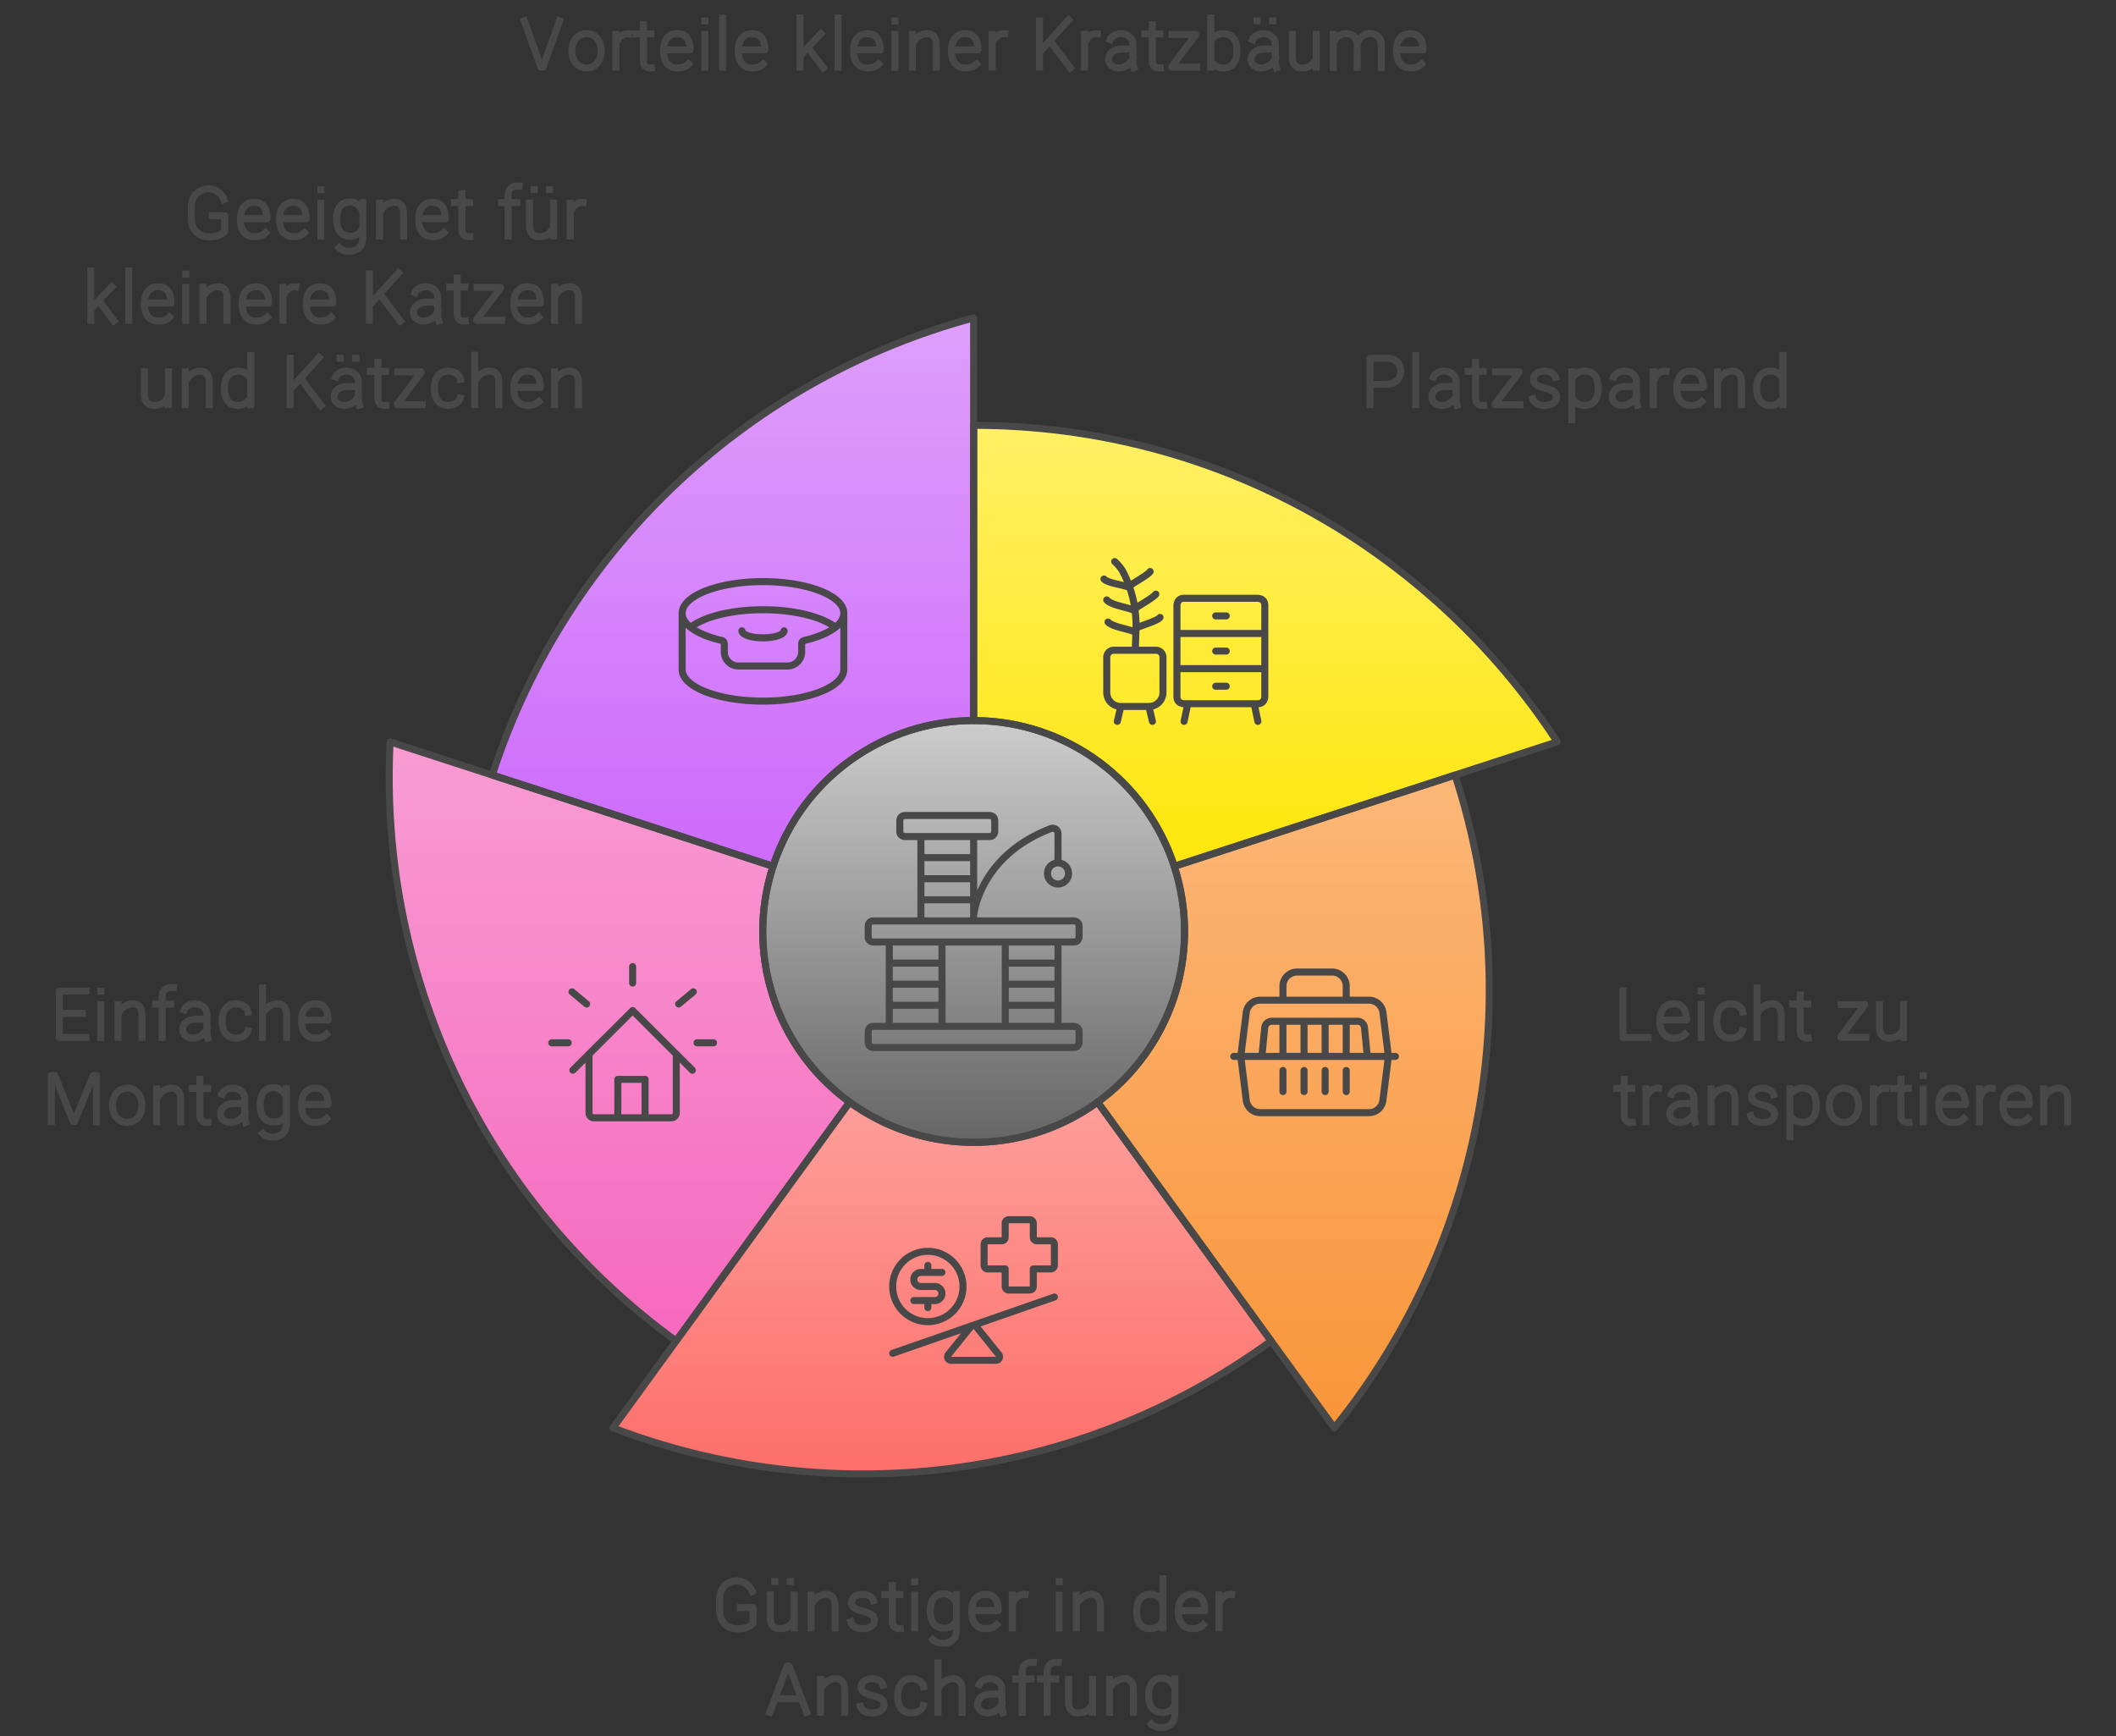 <svg xmlns:xlink="http://www.w3.org/1999/xlink" xmlns="http://www.w3.org/2000/svg" version="1.1" style="fill:none;stroke:none;fill-rule:evenodd;clip-rule:evenodd;stroke-linecap:round;stroke-linejoin:round;stroke-miterlimit:1.5;" viewBox="0 0 602 494" height="494" width="602"><rect x="0" y="0" width="602" height="494" fill="#333333" stroke="none"/><g style="mix-blend-mode:multiply" id="blend"><g transform="matrix(1, 0, 0, 1, 207, 195)" data-sanitized-data-renderer-id="0" data-renderer-id="0" data-sanitized-data-item-index="0" data-item-index="0" data-sanitized-data-item-class="Shape Stroke Fill ScenePart Indexed_0 ColorFillBlack ColorStrokeBlack" data-item-class="Shape Stroke Fill ScenePart Indexed_0 ColorFillBlack ColorStrokeBlack" data-sanitized-data-item-id="0.cr-big_cr_4pf7yb1vg1frd" data-item-id="0.cr-big_cr_4pf7yb1vg1frd" data-sanitized-data-item-order="-113629" data-item-order="-113629" id="g-root-0.cr-big_cr_4pf7yb1vg1frd-fill"><linearGradient y2="1" x2="0" id="0.cr-big_cr_4pf7yb1vg1frd-fill-gradient"><stop stop-color="#cccccc" offset="0"></stop><stop stop-color="#666666" offset="1"></stop></linearGradient><g transform="matrix(1, 0, 0, 1, -2, -2)" fill="url(#0.cr-big_cr_4pf7yb1vg1frd-fill-gradient)" stroke="none" id="0.cr-big_cr_4pf7yb1vg1frd-fill"><g transform="translate(12, 12)" xmlns="http://www.w3.org/2000/svg"><path d="M0 60a60 60 0 1 0 120 0a60 60 0 1 0 -120 0"></path></g></g></g><g transform="matrix(1, 0, 0, 1, 130.056, 80.44)" data-sanitized-data-renderer-id="0" data-renderer-id="0" data-sanitized-data-item-index="5" data-item-index="5" data-sanitized-data-item-class="ScenePart Indexed Fill Stroke ColorStrokeBlack" data-item-class="ScenePart Indexed Fill Stroke ColorStrokeBlack" data-sanitized-data-item-id="5.cu_sy_9lptv1vg1gjq" data-item-id="5.cu_sy_9lptv1vg1gjq" data-sanitized-data-item-order="-113627" data-item-order="-113627" id="g-root-5.cu_sy_9lptv1vg1gjq-fill"><linearGradient y2="1" x2="0" id="5.cu_sy_9lptv1vg1gjq-fill-gradient"><stop stop-color="#de9ffb" offset="0"></stop><stop stop-color="#CD6AFB" offset="1"></stop></linearGradient><g transform="matrix(1, 0, 0, 1, -2.056, -2.44)" fill="url(#5.cu_sy_9lptv1vg1gjq-fill-gradient)" stroke="none" id="5.cu_sy_9lptv1vg1gjq-fill"><g transform="translate(-223, -137)" xmlns="http://www.w3.org/2000/svg"><path d="M 314.944 305.434L 235.056 279.477C 256.547 213.362 309.528 166.279 371.997 149.44L 371.987 263.983C 346.703 263.984 323.19 280.093 314.944 305.434Z"></path></g></g></g><g transform="matrix(1, 0, 0, 1, 97.694, 201.061)" data-sanitized-data-renderer-id="0" data-renderer-id="0" data-sanitized-data-item-index="4" data-item-index="4" data-sanitized-data-item-class="ScenePart Indexed Fill Stroke ColorStrokeBlack" data-item-class="ScenePart Indexed Fill Stroke ColorStrokeBlack" data-sanitized-data-item-id="4.cu_sy_9lptv1vg1gjp" data-item-id="4.cu_sy_9lptv1vg1gjp" data-sanitized-data-item-order="-113625" data-item-order="-113625" id="g-root-4.cu_sy_9lptv1vg1gjp-fill"><linearGradient y2="1" x2="0" id="4.cu_sy_9lptv1vg1gjp-fill-gradient"><stop stop-color="#f89cd3" offset="0"></stop><stop stop-color="#F669BE" offset="1"></stop></linearGradient><g transform="matrix(1, 0, 0, 1, -2.694, -2.061)" fill="url(#4.cu_sy_9lptv1vg1gjp-fill-gradient)" stroke="none" id="4.cu_sy_9lptv1vg1gjp-fill"><g transform="translate(-190, -258)" xmlns="http://www.w3.org/2000/svg"><path d="M 336.712 372.526L 287.338 440.483C 231.1 399.613 202.694 334.676 205.983 270.061L 314.917 305.467C 307.104 329.513 315.159 356.853 336.712 372.526Z"></path></g></g></g><g transform="matrix(1, 0, 0, 1, 164.399, 303.556)" data-sanitized-data-renderer-id="0" data-renderer-id="0" data-sanitized-data-item-index="3" data-item-index="3" data-sanitized-data-item-class="ScenePart Indexed Fill Stroke ColorStrokeBlack" data-item-class="ScenePart Indexed Fill Stroke ColorStrokeBlack" data-sanitized-data-item-id="3.cu_sy_4pf7yb1vg1frg" data-item-id="3.cu_sy_4pf7yb1vg1frg" data-sanitized-data-item-order="-113623" data-item-order="-113623" id="g-root-3.cu_sy_4pf7yb1vg1frg-fill"><linearGradient y2="1" x2="0" id="3.cu_sy_4pf7yb1vg1frg-fill-gradient"><stop stop-color="#fd9e9a" offset="0"></stop><stop stop-color="#FD6A65" offset="1"></stop></linearGradient><g transform="matrix(1, 0, 0, 1, -2.399, -2.556)" fill="url(#3.cu_sy_4pf7yb1vg1frg-fill-gradient)" stroke="none" id="3.cu_sy_4pf7yb1vg1frg-fill"><g transform="translate(-257, -360)" xmlns="http://www.w3.org/2000/svg"><path d="M 407.246 372.556L 456.62 440.514C 400.371 481.37 329.835 488.319 269.399 465.224L 336.734 372.562C 357.189 387.423 385.68 388.211 407.246 372.556Z"></path></g></g></g><g transform="matrix(1, 0, 0, 1, 302.287, 210.526)" data-sanitized-data-renderer-id="0" data-renderer-id="0" data-sanitized-data-item-index="2" data-item-index="2" data-sanitized-data-item-class="ScenePart Indexed Fill Stroke ColorStrokeBlack" data-item-class="ScenePart Indexed Fill Stroke ColorStrokeBlack" data-sanitized-data-item-id="2.cu_sy_4pf7yb1vg1frf" data-item-id="2.cu_sy_4pf7yb1vg1frf" data-sanitized-data-item-order="-113621" data-item-order="-113621" id="g-root-2.cu_sy_4pf7yb1vg1frf-fill"><linearGradient y2="1" x2="0" id="2.cu_sy_4pf7yb1vg1frf-fill-gradient"><stop stop-color="#fcb778" offset="0"></stop><stop stop-color="#F99539" offset="1"></stop></linearGradient><g transform="matrix(1, 0, 0, 1, -2.287, -2.526)" fill="url(#2.cu_sy_4pf7yb1vg1frf-fill-gradient)" stroke="none" id="2.cu_sy_4pf7yb1vg1frf-fill"><g transform="translate(-395, -267)" xmlns="http://www.w3.org/2000/svg"><path d="M 429.071 305.483L 508.96 279.526C 530.434 345.647 515.247 414.878 474.606 465.22L 407.287 372.546C 427.742 357.685 437.296 330.831 429.071 305.483Z"></path></g></g></g><g transform="matrix(1, 0, 0, 1, 267.026, 111)" data-sanitized-data-renderer-id="0" data-renderer-id="0" data-sanitized-data-item-index="1" data-item-index="1" data-sanitized-data-item-class="ScenePart Indexed Indexed_1 Fill Stroke ColorStrokeBlack" data-item-class="ScenePart Indexed Indexed_1 Fill Stroke ColorStrokeBlack" data-sanitized-data-item-id="1.cu_sy_4pf7yb1vg1fre" data-item-id="1.cu_sy_4pf7yb1vg1fre" data-sanitized-data-item-order="-113619" data-item-order="-113619" id="g-root-1.cu_sy_4pf7yb1vg1fre-fill"><linearGradient y2="1" x2="0" id="1.cu_sy_4pf7yb1vg1fre-fill-gradient"><stop stop-color="#fff066" offset="0"></stop><stop stop-color="#FFE60A" offset="1"></stop></linearGradient><g transform="matrix(1, 0, 0, 1, -2.026, -2)" fill="url(#1.cu_sy_4pf7yb1vg1fre-fill-gradient)" stroke="none" id="1.cu_sy_4pf7yb1vg1fre-fill"><g transform="translate(-360, -168)" xmlns="http://www.w3.org/2000/svg"><path d="M 372.026 264L 372.026 180C 441.547 180.009 502.697 215.847 538.015 270.055L 429.075 305.441C 421.261 281.395 398.674 264.011 372.026 264Z"></path></g></g></g><g transform="matrix(1, 0, 0, 1, 135, -9)" data-sanitized-data-renderer-id="0" data-renderer-id="0" data-sanitized-data-item-index="none" data-item-index="none" data-sanitized-data-item-class="Label Stroke SceneTarget SceneTitle ColorStrokeBlack" data-item-class="Label Stroke SceneTarget SceneTitle ColorStrokeBlack" data-sanitized-data-item-id="tx_vorteile_9lptv1vg1gjr" data-item-id="tx_vorteile_9lptv1vg1gjr" data-sanitized-data-item-order="0" data-item-order="0" id="g-root-tx_vorteile_9lptv1vg1gjr-fill"></g><g transform="matrix(1, 0, 0, 1, 3, 39)" data-sanitized-data-renderer-id="0" data-renderer-id="0" data-sanitized-data-item-index="5" data-item-index="5" data-sanitized-data-item-class="Label Stroke SceneTarget Indexed ColorStrokeBlack" data-item-class="Label Stroke SceneTarget Indexed ColorStrokeBlack" data-sanitized-data-item-id="tx_geeignet_1uuw9oj1vg1h4w" data-item-id="tx_geeignet_1uuw9oj1vg1h4w" data-sanitized-data-item-order="0" data-item-order="0" id="g-root-tx_geeignet_1uuw9oj1vg1h4w-fill"></g><g transform="matrix(1, 0, 0, 1, 375, 87)" data-sanitized-data-renderer-id="0" data-renderer-id="0" data-sanitized-data-item-index="1" data-item-index="1" data-sanitized-data-item-class="Label Stroke SceneTarget Indexed Indexed_1 ColorStrokeBlack" data-item-class="Label Stroke SceneTarget Indexed Indexed_1 ColorStrokeBlack" data-sanitized-data-item-id="tx_platzspa_1ha2n0j1vg2u4k" data-item-id="tx_platzspa_1ha2n0j1vg2u4k" data-sanitized-data-item-order="0" data-item-order="0" id="g-root-tx_platzspa_1ha2n0j1vg2u4k-fill"></g><g transform="matrix(1, 0, 0, 1, 183.067, 148.465)" data-sanitized-data-renderer-id="0" data-renderer-id="0" data-sanitized-data-item-index="5" data-item-index="5" data-sanitized-data-item-class="Icon Stroke SceneTarget Indexed InsideFill InsideColorFill ColorStrokeBlack" data-item-class="Icon Stroke SceneTarget Indexed InsideFill InsideColorFill ColorStrokeBlack" data-sanitized-data-item-id="1_dcbkzn1vg4bgv" data-item-id="1_dcbkzn1vg4bgv" data-sanitized-data-item-order="0" data-item-order="0" id="g-root-1_dcbkzn1vg4bgv-fill"></g><g transform="matrix(1, 0, 0, 1, 302.975, 148.495)" data-sanitized-data-renderer-id="0" data-renderer-id="0" data-sanitized-data-item-index="1" data-item-index="1" data-sanitized-data-item-class="Icon Stroke SceneTarget Indexed Indexed_1 InsideFill InsideColorFill ColorStrokeBlack" data-item-class="Icon Stroke SceneTarget Indexed Indexed_1 InsideFill InsideColorFill ColorStrokeBlack" data-sanitized-data-item-id="15_1cxdibn1vg2ww0" data-item-id="15_1cxdibn1vg2ww0" data-sanitized-data-item-order="0" data-item-order="0" id="g-root-15_1cxdibn1vg2ww0-fill"></g><g transform="matrix(1, 0, 0, 1, 231, 218.996)" data-sanitized-data-renderer-id="0" data-renderer-id="0" data-sanitized-data-item-index="0" data-item-index="0" data-sanitized-data-item-class="Icon Stroke SceneTarget InsideFill InsideColorFill InsideBlackFill ColorStrokeBlack" data-item-class="Icon Stroke SceneTarget InsideFill InsideColorFill InsideBlackFill ColorStrokeBlack" data-sanitized-data-item-id="scra_1lt0ikj1vg2vbh" data-item-id="scra_1lt0ikj1vg2vbh" data-sanitized-data-item-order="0" data-item-order="0" id="g-root-scra_1lt0ikj1vg2vbh-fill"></g><g transform="matrix(1, 0, 0, 1, -9, 267)" data-sanitized-data-renderer-id="0" data-renderer-id="0" data-sanitized-data-item-index="4" data-item-index="4" data-sanitized-data-item-class="Label Stroke SceneTarget Indexed ColorStrokeBlack" data-item-class="Label Stroke SceneTarget Indexed ColorStrokeBlack" data-sanitized-data-item-id="tx_einfache_1lz99fn1vg1hxl" data-item-id="tx_einfache_1lz99fn1vg1hxl" data-sanitized-data-item-order="0" data-item-order="0" id="g-root-tx_einfache_1lz99fn1vg1hxl-fill"></g><g transform="matrix(1, 0, 0, 1, 145.984, 262.495)" data-sanitized-data-renderer-id="0" data-renderer-id="0" data-sanitized-data-item-index="4" data-item-index="4" data-sanitized-data-item-class="Icon Stroke SceneTarget Indexed InsideFill InsideColorFill ColorStrokeBlack" data-item-class="Icon Stroke SceneTarget Indexed InsideFill InsideColorFill ColorStrokeBlack" data-sanitized-data-item-id="4_1hd70g31vg2w3q" data-item-id="4_1hd70g31vg2w3q" data-sanitized-data-item-order="0" data-item-order="0" id="g-root-4_1hd70g31vg2w3q-fill"></g><g transform="matrix(1, 0, 0, 1, 340, 262.544)" data-sanitized-data-renderer-id="0" data-renderer-id="0" data-sanitized-data-item-index="2" data-item-index="2" data-sanitized-data-item-class="Icon Stroke SceneTarget Indexed InsideFill InsideColorFill ColorStrokeBlack" data-item-class="Icon Stroke SceneTarget Indexed InsideFill InsideColorFill ColorStrokeBlack" data-sanitized-data-item-id="carr_18hk0771vg2wwf" data-item-id="carr_18hk0771vg2wwf" data-sanitized-data-item-order="0" data-item-order="0" id="g-root-carr_18hk0771vg2wwf-fill"></g><g transform="matrix(1, 0, 0, 1, 447, 267)" data-sanitized-data-renderer-id="0" data-renderer-id="0" data-sanitized-data-item-index="2" data-item-index="2" data-sanitized-data-item-class="Label Stroke SceneTarget Indexed ColorStrokeBlack" data-item-class="Label Stroke SceneTarget Indexed ColorStrokeBlack" data-sanitized-data-item-id="tx_leichtzu_1ha2n0j1vg2u4j" data-item-id="tx_leichtzu_1ha2n0j1vg2u4j" data-sanitized-data-item-order="0" data-item-order="0" id="g-root-tx_leichtzu_1ha2n0j1vg2u4j-fill"></g><g transform="matrix(1, 0, 0, 1, 242.974, 333)" data-sanitized-data-renderer-id="0" data-renderer-id="0" data-sanitized-data-item-index="3" data-item-index="3" data-sanitized-data-item-class="Icon Stroke SceneTarget Indexed InsideFill InsideColorFill ColorStrokeBlack" data-item-class="Icon Stroke SceneTarget Indexed InsideFill InsideColorFill ColorStrokeBlack" data-sanitized-data-item-id="chea_142cz5v1vg2uix" data-item-id="chea_142cz5v1vg2uix" data-sanitized-data-item-order="0" data-item-order="0" id="g-root-chea_142cz5v1vg2uix-fill"></g><g transform="matrix(1, 0, 0, 1, 189, 435)" data-sanitized-data-renderer-id="0" data-renderer-id="0" data-sanitized-data-item-index="3" data-item-index="3" data-sanitized-data-item-class="Label Stroke SceneTarget Indexed ColorStrokeBlack" data-item-class="Label Stroke SceneTarget Indexed ColorStrokeBlack" data-sanitized-data-item-id="tx_gnstiger_1lz99fn1vg1hxm" data-item-id="tx_gnstiger_1lz99fn1vg1hxm" data-sanitized-data-item-order="0" data-item-order="0" id="g-root-tx_gnstiger_1lz99fn1vg1hxm-fill"></g><g transform="matrix(1, 0, 0, 1, 207, 195)" data-sanitized-data-renderer-id="0" data-renderer-id="0" data-sanitized-data-item-index="0" data-item-index="0" data-sanitized-data-item-class="Shape Stroke Fill ScenePart Indexed_0 ColorFillBlack ColorStrokeBlack" data-item-class="Shape Stroke Fill ScenePart Indexed_0 ColorFillBlack ColorStrokeBlack" data-sanitized-data-item-id="0.cr-big_cr_4pf7yb1vg1frd" data-item-id="0.cr-big_cr_4pf7yb1vg1frd" data-sanitized-data-item-order="-113629" data-item-order="-113629" id="g-root-0.cr-big_cr_4pf7yb1vg1frd-stroke"><g transform="matrix(1, 0, 0, 1, -2, -2)" stroke-width="2" stroke="#484848" stroke-miterlimit="1.5" stroke-linejoin="round" stroke-linecap="round" fill="none" id="0.cr-big_cr_4pf7yb1vg1frd-stroke"><g transform="translate(12, 12)" xmlns="http://www.w3.org/2000/svg"><path d="M0 60a60 60 0 1 0 120 0a60 60 0 1 0 -120 0"></path></g></g></g><g transform="matrix(1, 0, 0, 1, 130.056, 80.44)" data-sanitized-data-renderer-id="0" data-renderer-id="0" data-sanitized-data-item-index="5" data-item-index="5" data-sanitized-data-item-class="ScenePart Indexed Fill Stroke ColorStrokeBlack" data-item-class="ScenePart Indexed Fill Stroke ColorStrokeBlack" data-sanitized-data-item-id="5.cu_sy_9lptv1vg1gjq" data-item-id="5.cu_sy_9lptv1vg1gjq" data-sanitized-data-item-order="-113627" data-item-order="-113627" id="g-root-5.cu_sy_9lptv1vg1gjq-stroke"><g transform="matrix(1, 0, 0, 1, -2.056, -2.44)" stroke-width="2" stroke="#484848" stroke-miterlimit="1.5" stroke-linejoin="round" stroke-linecap="round" fill="none" id="5.cu_sy_9lptv1vg1gjq-stroke"><g transform="translate(-223, -137)" xmlns="http://www.w3.org/2000/svg"><path d="M 314.944 305.435L 235.056 279.477C 256.547 213.362 309.528 166.279 371.997 149.44L 371.987 263.984C 346.703 263.984 323.19 280.094 314.944 305.435Z"></path></g></g></g><g transform="matrix(1, 0, 0, 1, 97.694, 201.061)" data-sanitized-data-renderer-id="0" data-renderer-id="0" data-sanitized-data-item-index="4" data-item-index="4" data-sanitized-data-item-class="ScenePart Indexed Fill Stroke ColorStrokeBlack" data-item-class="ScenePart Indexed Fill Stroke ColorStrokeBlack" data-sanitized-data-item-id="4.cu_sy_9lptv1vg1gjp" data-item-id="4.cu_sy_9lptv1vg1gjp" data-sanitized-data-item-order="-113625" data-item-order="-113625" id="g-root-4.cu_sy_9lptv1vg1gjp-stroke"><g transform="matrix(1, 0, 0, 1, -2.694, -2.061)" stroke-width="2" stroke="#484848" stroke-miterlimit="1.5" stroke-linejoin="round" stroke-linecap="round" fill="none" id="4.cu_sy_9lptv1vg1gjp-stroke"><g transform="translate(-190, -258)" xmlns="http://www.w3.org/2000/svg"><path d="M 336.712 372.526L 287.338 440.483C 231.1 399.613 202.694 334.676 205.983 270.061L 314.917 305.467C 307.104 329.513 315.159 356.853 336.712 372.526Z"></path></g></g></g><g transform="matrix(1, 0, 0, 1, 164.399, 303.556)" data-sanitized-data-renderer-id="0" data-renderer-id="0" data-sanitized-data-item-index="3" data-item-index="3" data-sanitized-data-item-class="ScenePart Indexed Fill Stroke ColorStrokeBlack" data-item-class="ScenePart Indexed Fill Stroke ColorStrokeBlack" data-sanitized-data-item-id="3.cu_sy_4pf7yb1vg1frg" data-item-id="3.cu_sy_4pf7yb1vg1frg" data-sanitized-data-item-order="-113623" data-item-order="-113623" id="g-root-3.cu_sy_4pf7yb1vg1frg-stroke"><g transform="matrix(1, 0, 0, 1, -2.399, -2.556)" stroke-width="2" stroke="#484848" stroke-miterlimit="1.5" stroke-linejoin="round" stroke-linecap="round" fill="none" id="3.cu_sy_4pf7yb1vg1frg-stroke"><g transform="translate(-257, -360)" xmlns="http://www.w3.org/2000/svg"><path d="M 407.246 372.556L 456.62 440.514C 400.371 481.37 329.835 488.319 269.399 465.224L 336.734 372.562C 357.189 387.423 385.68 388.211 407.246 372.556Z"></path></g></g></g><g transform="matrix(1, 0, 0, 1, 302.287, 210.526)" data-sanitized-data-renderer-id="0" data-renderer-id="0" data-sanitized-data-item-index="2" data-item-index="2" data-sanitized-data-item-class="ScenePart Indexed Fill Stroke ColorStrokeBlack" data-item-class="ScenePart Indexed Fill Stroke ColorStrokeBlack" data-sanitized-data-item-id="2.cu_sy_4pf7yb1vg1frf" data-item-id="2.cu_sy_4pf7yb1vg1frf" data-sanitized-data-item-order="-113621" data-item-order="-113621" id="g-root-2.cu_sy_4pf7yb1vg1frf-stroke"><g transform="matrix(1, 0, 0, 1, -2.287, -2.526)" stroke-width="2" stroke="#484848" stroke-miterlimit="1.5" stroke-linejoin="round" stroke-linecap="round" fill="none" id="2.cu_sy_4pf7yb1vg1frf-stroke"><g transform="translate(-395, -267)" xmlns="http://www.w3.org/2000/svg"><path d="M 429.071 305.483L 508.96 279.526C 530.435 345.647 515.247 414.878 474.606 465.22L 407.287 372.546C 427.742 357.685 437.296 330.831 429.071 305.483Z"></path></g></g></g><g transform="matrix(1, 0, 0, 1, 267.026, 111)" data-sanitized-data-renderer-id="0" data-renderer-id="0" data-sanitized-data-item-index="1" data-item-index="1" data-sanitized-data-item-class="ScenePart Indexed Indexed_1 Fill Stroke ColorStrokeBlack" data-item-class="ScenePart Indexed Indexed_1 Fill Stroke ColorStrokeBlack" data-sanitized-data-item-id="1.cu_sy_4pf7yb1vg1fre" data-item-id="1.cu_sy_4pf7yb1vg1fre" data-sanitized-data-item-order="-113619" data-item-order="-113619" id="g-root-1.cu_sy_4pf7yb1vg1fre-stroke"><g transform="matrix(1, 0, 0, 1, -2.026, -2)" stroke-width="2" stroke="#484848" stroke-miterlimit="1.5" stroke-linejoin="round" stroke-linecap="round" fill="none" id="1.cu_sy_4pf7yb1vg1fre-stroke"><g transform="translate(-360, -168)" xmlns="http://www.w3.org/2000/svg"><path d="M 372.026 264L 372.026 180C 441.547 180.009 502.696 215.847 538.015 270.055L 429.075 305.441C 421.261 281.395 398.674 264.011 372.026 264Z"></path></g></g></g><g transform="matrix(1, 0, 0, 1, 135, -9)" data-sanitized-data-renderer-id="0" data-renderer-id="0" data-sanitized-data-item-index="none" data-item-index="none" data-sanitized-data-item-class="Label Stroke SceneTarget SceneTitle ColorStrokeBlack" data-item-class="Label Stroke SceneTarget SceneTitle ColorStrokeBlack" data-sanitized-data-item-id="tx_vorteile_9lptv1vg1gjr" data-item-id="tx_vorteile_9lptv1vg1gjr" data-sanitized-data-item-order="0" data-item-order="0" id="g-root-tx_vorteile_9lptv1vg1gjr-stroke"><g transform="matrix(1, 0, 0, 1, 2, 2)" stroke-width="2" stroke="#484848" stroke-miterlimit="4" stroke-linejoin="miter" stroke-linecap="square" fill="none" id="tx_vorteile_9lptv1vg1gjr-stroke"><g transform="translate(138, 8)" xmlns="http://www.w3.org/2000/svg"><path d="M-115.803 4.93L-120.541 18.102L-121.102 18.102L-125.825 4.93 M-103.958 13.457C-103.958 16.522 -105.829 18.34 -108.137 18.34C-110.445 18.34 -112.316 16.522 -112.316 13.457C-112.316 10.392 -110.445 8.573 -108.137 8.573C-105.829 8.573 -103.958 10.392 -103.958 13.457Z M-96.16 8.609C-97.541 8.419 -98.789 9.319 -99.431 10.619M-99.786 8.773V18.123 M-89.686 18.326C-91.095 18.465 -91.953 17.732 -91.953 16.387V6.081M-89.803 8.642H-91.567M-94.063 8.642H-92.33 M-79.128 17.218C-80.101 18.155 -81.126 18.339 -82.311 18.339C-84.38 18.339 -86.243 17.028 -86.243 13.456C-86.243 9.884 -84.434 8.573 -82.365 8.573C-80.297 8.573 -78.693 9.63 -78.693 13.201H-85.913 M-74.467 4.971H-74.443M-74.483 8.804V18.145 M-69.419 4.125V18.126 M-57.858 17.218C-58.831 18.155 -59.856 18.339 -61.041 18.339C-63.11 18.339 -64.974 17.028 -64.974 13.456C-64.974 9.884 -63.164 8.573 -61.095 8.573C-59.027 8.573 -57.423 9.63 -57.423 13.201H-64.643 M-47.38 4.125V18.126M-41.457 8.61L-46.993 14.462M-40.796 18.284L-44.913 12.785 M-36.579 4.125V18.126 M-25.018 17.218C-25.991 18.155 -27.016 18.339 -28.201 18.339C-30.27 18.339 -32.133 17.028 -32.133 13.456C-32.133 9.884 -30.324 8.573 -28.255 8.573C-26.187 8.573 -24.583 9.63 -24.583 13.201H-31.803 M-20.357 4.971H-20.333M-20.373 8.804V18.145 M-15.446 8.78L-15.446 18.128M-8.612 18.128V12.074C-8.612 11.362 -8.516 8.79 -10.899 8.587C-12.657 8.437 -14.346 9.562 -15.122 10.956 M2.812 17.218C1.839 18.155 0.814 18.339 -0.371 18.339C-2.44 18.339 -4.303 17.028 -4.303 13.456C-4.303 9.884 -2.494 8.573 -0.425 8.573C1.643 8.573 3.247 9.63 3.247 13.201H-3.973 M10.9 8.609C9.519 8.419 8.271 9.319 7.629 10.619M7.274 8.773V18.123 M20.74 4.945V18.122M29.014 4.675L21.094 13.44M29.513 18.331L23.92 10.92 M37.2 8.609C35.819 8.419 34.571 9.319 33.929 10.619M33.574 8.773V18.123 M40.823 10.246C41.187 9.28 42.603 8.567 43.943 8.567C45.797 8.567 47.299 9.88 47.299 11.499L47.305 12.957V15.571C47.305 16.614 47.28 17.353 47.582 18.278M46.925 12.957H44.197C41.694 12.957 40.394 14.343 40.394 15.837C40.394 17.331 41.632 18.341 43.248 18.341C45.23 18.341 46.856 16.888 47.256 15.732 M55.104 18.326C53.695 18.465 52.837 17.732 52.837 16.387V6.081M54.987 8.642H53.223M50.727 8.642H52.46 M58.494 8.78H65.171V8.936L58.409 17.904V18.128L65.464 18.128 M69.44 18.124V4.123M69.823 10.138C70.513 9.102 71.709 8.575 72.964 8.575C75.145 8.575 76.902 9.886 76.902 13.458C76.902 17.029 75.25 18.34 73.069 18.34C71.772 18.34 70.682 17.88 69.823 16.803 M82.637 4.932H82.661M87.069 4.932H87.093M81.353 10.246C81.717 9.28 83.133 8.567 84.473 8.567C86.327 8.567 87.829 9.88 87.829 11.499L87.835 12.957V15.571C87.835 16.614 87.81 17.353 88.112 18.278M87.455 12.957H84.727C82.224 12.957 80.924 14.343 80.924 15.837C80.924 17.331 82.162 18.341 83.778 18.341C85.76 18.341 87.386 16.888 87.786 15.732 M99.482 18.115L99.481 8.767M92.647 8.767L92.647 14.821C92.647 15.533 92.552 18.096 94.934 18.308C97.025 18.493 98.298 17.653 99 16.47 M104.305 8.814L104.305 18.162M111.139 18.162L111.128 11.47C111.064 10.526 110.697 9.078 108.823 8.649C106.883 8.205 105.403 9.248 104.667 10.595M117.974 18.162V12.108C117.974 11.396 118.089 9.206 115.658 8.649C113.629 8.184 112.095 9.347 111.394 10.783 M129.402 17.218C128.429 18.155 127.404 18.339 126.219 18.339C124.15 18.339 122.287 17.028 122.287 13.456C122.287 9.884 124.096 8.573 126.165 8.573C128.233 8.573 129.837 9.63 129.837 13.201H122.617"></path></g></g></g><g transform="matrix(1, 0, 0, 1, 3, 39)" data-sanitized-data-renderer-id="0" data-renderer-id="0" data-sanitized-data-item-index="5" data-item-index="5" data-sanitized-data-item-class="Label Stroke SceneTarget Indexed ColorStrokeBlack" data-item-class="Label Stroke SceneTarget Indexed ColorStrokeBlack" data-sanitized-data-item-id="tx_geeignet_1uuw9oj1vg1h4w" data-item-id="tx_geeignet_1uuw9oj1vg1h4w" data-sanitized-data-item-order="0" data-item-order="0" id="g-root-tx_geeignet_1uuw9oj1vg1h4w-stroke"><g transform="matrix(1, 0, 0, 1, 10, 1)" stroke-width="2" stroke="#484848" stroke-miterlimit="4" stroke-linejoin="miter" stroke-linecap="square" fill="none" id="tx_geeignet_1uuw9oj1vg1h4w-stroke"><g transform="translate(152, 9)" xmlns="http://www.w3.org/2000/svg"><path d="M-104.613 12.37L-101.04 12.336L-101.05 16.847C-102.257 18.019 -103.404 18.398 -105.721 18.398C-108.386 18.398 -110.547 16.207 -110.547 13.504V9.621C-110.547 6.918 -108.386 4.727 -105.721 4.727C-103.714 4.727 -101.992 5.97 -101.265 7.74 M-89.493 17.218C-90.466 18.155 -91.491 18.339 -92.676 18.339C-94.745 18.339 -96.609 17.028 -96.609 13.456C-96.609 9.884 -94.799 8.573 -92.73 8.573C-90.662 8.573 -89.058 9.63 -89.058 13.201H-96.278 M-78.363 17.218C-79.336 18.155 -80.361 18.339 -81.546 18.339C-83.615 18.339 -85.478 17.028 -85.478 13.456C-85.478 9.884 -83.669 8.573 -81.6 8.573C-79.532 8.573 -77.928 9.63 -77.928 13.201H-85.148 M-73.702 4.971H-73.678M-73.718 8.804V18.145 M-61.781 8.652V18.654C-61.781 23.351 -67.074 23.001 -68.509 21.47M-62.115 16.573C-62.795 17.661 -64.019 18.214 -65.305 18.214C-67.486 18.214 -69.243 16.903 -69.243 13.331C-69.243 9.76 -67.592 8.449 -65.41 8.449C-64.142 8.449 -62.837 9.129 -62.115 10.502 M-57.021 8.78L-57.021 18.128M-50.187 18.128V12.074C-50.187 11.362 -50.091 8.79 -52.474 8.587C-54.232 8.437 -55.921 9.562 -56.697 10.956 M-38.763 17.218C-39.736 18.155 -40.761 18.339 -41.946 18.339C-44.015 18.339 -45.879 17.028 -45.879 13.456C-45.879 9.884 -44.069 8.573 -42 8.573C-39.932 8.573 -38.328 9.63 -38.328 13.201H-45.548 M-31.311 18.326C-32.72 18.465 -33.578 17.732 -33.578 16.387V6.081M-31.428 8.642H-33.192M-35.688 8.642H-33.955 M-17.286 3.926C-17.454 3.908 -17.735 3.907 -17.863 3.907C-19.442 3.907 -20.44 5.035 -20.44 6.425V18.129M-18.015 8.664H-20.104M-22.292 8.664H-20.766 M-13.067 4.932H-13.043M-8.635 4.932H-8.611M-14.348 8.767L-14.348 14.821C-14.348 15.533 -14.443 18.096 -12.061 18.308C-9.97 18.493 -8.697 17.653 -7.995 16.47M-7.513 18.115L-7.514 8.767 M0.875 8.609C-0.506 8.419 -1.754 9.319 -2.396 10.619M-2.751 8.773V18.123 M-139.175 28.125V42.126M-133.252 32.61L-138.788 38.462M-132.591 42.284L-136.708 36.785 M-128.374 28.125V42.126 M-116.813 41.218C-117.786 42.155 -118.811 42.339 -119.996 42.339C-122.065 42.339 -123.929 41.028 -123.929 37.456C-123.929 33.884 -122.119 32.573 -120.05 32.573C-117.982 32.573 -116.378 33.63 -116.378 37.201H-123.598 M-112.152 28.971H-112.128M-112.168 32.804V42.145 M-107.241 32.78L-107.241 42.128M-100.407 42.128V36.074C-100.407 35.362 -100.311 32.79 -102.694 32.587C-104.452 32.437 -106.141 33.562 -106.917 34.956 M-88.983 41.218C-89.956 42.155 -90.981 42.339 -92.166 42.339C-94.235 42.339 -96.099 41.028 -96.099 37.456C-96.099 33.884 -94.289 32.573 -92.22 32.573C-90.152 32.573 -88.548 33.63 -88.548 37.201H-95.768 M-80.895 32.609C-82.276 32.419 -83.524 33.319 -84.166 34.619M-84.521 32.773V42.123 M-70.743 41.218C-71.716 42.155 -72.741 42.339 -73.926 42.339C-75.995 42.339 -77.859 41.028 -77.859 37.456C-77.859 33.884 -76.049 32.573 -73.98 32.573C-71.912 32.573 -70.308 33.63 -70.308 37.201H-77.528 M-59.925 28.945V42.122M-51.651 28.675L-59.571 37.44M-51.152 42.331L-56.745 34.92 M-46.952 34.246C-46.588 33.28 -45.172 32.567 -43.832 32.567C-41.978 32.567 -40.476 33.88 -40.476 35.499L-40.47 36.957V39.571C-40.47 40.614 -40.495 41.353 -40.193 42.278M-40.85 36.957H-43.578C-46.081 36.957 -47.381 38.343 -47.381 39.837C-47.381 41.331 -46.143 42.341 -44.527 42.341C-42.545 42.341 -40.919 40.888 -40.519 39.732 M-32.671 42.326C-34.08 42.465 -34.938 41.732 -34.938 40.387V30.081M-32.788 32.642H-34.552M-37.048 32.642H-35.315 M-29.281 32.78H-22.604V32.936L-29.366 41.904V42.128L-22.311 42.128 M-11.713 41.218C-12.686 42.155 -13.711 42.339 -14.896 42.339C-16.965 42.339 -18.828 41.028 -18.828 37.456C-18.828 33.884 -17.019 32.573 -14.95 32.573C-12.882 32.573 -11.278 33.63 -11.278 37.201H-18.498 M-7.231 32.78L-7.231 42.128M-0.397 42.128V36.074C-0.397 35.362 -0.301 32.79 -2.684 32.587C-4.442 32.437 -6.131 33.562 -6.907 34.956 M-117.083 66.115L-117.084 56.767M-123.918 56.767L-123.918 62.821C-123.918 63.532 -124.013 66.096 -121.631 66.308C-119.54 66.493 -118.267 65.653 -117.565 64.47 M-112.281 56.78L-112.281 66.128M-105.447 66.128V60.074C-105.447 59.362 -105.351 56.79 -107.734 56.587C-109.492 56.437 -111.181 57.562 -111.957 58.956 M-93.67 66.124V52.123M-94.03 64.773C-94.892 65.871 -95.99 66.34 -97.3 66.34C-99.481 66.34 -101.133 65.029 -101.133 61.458C-101.133 57.886 -99.376 56.575 -97.194 56.575C-95.925 56.575 -94.715 57.114 -94.03 58.175 M-82.485 52.945V66.122M-74.211 52.675L-82.131 61.44M-73.712 66.331L-79.305 58.92 M-68.228 52.932H-68.204M-63.796 52.932H-63.772M-69.512 58.246C-69.148 57.28 -67.732 56.567 -66.392 56.567C-64.538 56.567 -63.036 57.88 -63.036 59.499L-63.03 60.957V63.571C-63.03 64.614 -63.055 65.353 -62.753 66.278M-63.41 60.957H-66.138C-68.641 60.957 -69.941 62.343 -69.941 63.837C-69.941 65.332 -68.703 66.341 -67.087 66.341C-65.105 66.341 -63.479 64.888 -63.079 63.732 M-55.221 66.326C-56.63 66.466 -57.488 65.732 -57.488 64.387V54.081M-55.338 56.642H-57.102M-59.598 56.642H-57.865 M-51.831 56.78H-45.154V56.936L-51.916 65.904V66.128L-44.861 66.128 M-34.098 64.254C-34.47 65.649 -36.038 66.339 -37.507 66.339C-39.644 66.339 -41.41 65.028 -41.41 61.456C-41.41 57.884 -39.541 56.573 -37.403 56.573C-35.896 56.573 -34.246 57.41 -34.013 58.915 M-29.942 52.086V66.128M-23.078 66.128V60.074C-23.078 59.362 -22.982 56.791 -25.375 56.587C-27.129 56.439 -28.814 57.547 -29.601 58.928 M-11.713 65.218C-12.686 66.155 -13.711 66.339 -14.896 66.339C-16.965 66.339 -18.828 65.028 -18.828 61.456C-18.828 57.884 -17.019 56.573 -14.95 56.573C-12.882 56.573 -11.278 57.63 -11.278 61.201H-18.498 M-7.231 56.78L-7.231 66.128M-0.397 66.128V60.074C-0.397 59.362 -0.301 56.79 -2.684 56.587C-4.442 56.437 -6.131 57.562 -6.907 58.956"></path></g></g></g><g transform="matrix(1, 0, 0, 1, 375, 87)" data-sanitized-data-renderer-id="0" data-renderer-id="0" data-sanitized-data-item-index="1" data-item-index="1" data-sanitized-data-item-class="Label Stroke SceneTarget Indexed Indexed_1 ColorStrokeBlack" data-item-class="Label Stroke SceneTarget Indexed Indexed_1 ColorStrokeBlack" data-sanitized-data-item-id="tx_platzspa_1ha2n0j1vg2u4k" data-item-id="tx_platzspa_1ha2n0j1vg2u4k" data-sanitized-data-item-order="0" data-item-order="0" id="g-root-tx_platzspa_1ha2n0j1vg2u4k-stroke"><g transform="matrix(1, 0, 0, 1, 2, 2)" stroke-width="2" stroke="#484848" stroke-miterlimit="4" stroke-linejoin="miter" stroke-linecap="square" fill="none" id="tx_platzspa_1ha2n0j1vg2u4k-stroke"><g transform="translate(8, 8)" xmlns="http://www.w3.org/2000/svg"><path d="M4.741 18.131V4.944L10.02 4.928C11.118 4.967 13.503 5.749 13.503 8.572C13.503 11.394 11.118 12.254 10.02 12.331L5.269 12.345 M17.756 4.125V18.126 M22.788 10.246C23.152 9.28 24.568 8.567 25.908 8.567C27.762 8.567 29.264 9.88 29.264 11.499L29.27 12.957V15.571C29.27 16.614 29.245 17.353 29.547 18.278M28.89 12.957H26.162C23.659 12.957 22.359 14.343 22.359 15.837C22.359 17.331 23.597 18.341 25.213 18.341C27.195 18.341 28.821 16.888 29.221 15.732 M37.069 18.326C35.66 18.465 34.802 17.732 34.802 16.387V6.081M36.952 8.642H35.188M32.692 8.642H34.425 M40.459 8.78H47.136V8.936L40.374 17.904V18.128L47.429 18.128 M57.538 10.381C57.242 9.404 56.088 8.584 54.478 8.584C52.59 8.584 51.37 9.447 51.279 10.751C51.174 12.246 52.408 12.822 54.338 13.339C56.032 13.797 57.975 14.277 57.821 16.122C57.722 17.311 56.745 18.346 54.388 18.346C52.482 18.346 51.405 17.53 51.07 16.424 M62.183 8.774V22.393M62.549 10.124C63.432 9.027 64.613 8.558 65.922 8.558C68.103 8.558 69.682 9.904 69.682 13.476C69.682 17.047 67.998 18.323 65.816 18.323C64.545 18.323 63.259 17.783 62.549 16.72 M74.078 10.246C74.442 9.28 75.858 8.567 77.198 8.567C79.052 8.567 80.554 9.88 80.554 11.499L80.56 12.957V15.571C80.56 16.614 80.535 17.353 80.837 18.278M80.18 12.957H77.452C74.949 12.957 73.649 14.343 73.649 15.837C73.649 17.331 74.887 18.341 76.503 18.341C78.485 18.341 80.111 16.888 80.511 15.732 M88.995 8.609C87.614 8.419 86.366 9.319 85.724 10.619M85.369 8.773V18.123 M99.147 17.218C98.174 18.155 97.149 18.339 95.964 18.339C93.895 18.339 92.032 17.028 92.032 13.456C92.032 9.884 93.841 8.573 95.91 8.573C97.978 8.573 99.582 9.63 99.582 13.201H92.362 M103.629 8.78L103.629 18.128M110.463 18.128V12.074C110.463 11.362 110.559 8.79 108.176 8.587C106.418 8.437 104.729 9.562 103.953 10.956 M122.24 18.124V4.123M121.88 16.773C121.018 17.871 119.92 18.34 118.61 18.34C116.429 18.34 114.777 17.029 114.777 13.458C114.777 9.886 116.534 8.575 118.716 8.575C119.985 8.575 121.195 9.114 121.88 10.175"></path></g></g></g><g transform="matrix(1, 0, 0, 1, 183.067, 148.465)" data-sanitized-data-renderer-id="0" data-renderer-id="0" data-sanitized-data-item-index="5" data-item-index="5" data-sanitized-data-item-class="Icon Stroke SceneTarget Indexed InsideFill InsideColorFill ColorStrokeBlack" data-item-class="Icon Stroke SceneTarget Indexed InsideFill InsideColorFill ColorStrokeBlack" data-sanitized-data-item-id="1_dcbkzn1vg4bgv" data-item-id="1_dcbkzn1vg4bgv" data-sanitized-data-item-order="0" data-item-order="0" id="g-root-1_dcbkzn1vg4bgv-stroke"><g transform="matrix(2, 0, 0, 2, -14, -8)" stroke-width="1" stroke="#484848" stroke-miterlimit="1.5" stroke-linejoin="round" stroke-linecap="round" fill="none" id="1_dcbkzn1vg4bgv-stroke"><g transform="translate(12, 9)" xmlns="http://www.w3.org/2000/svg"><path d="M.5,8v8c0,2.485,5.149,4.5,11.5,4.5S23.5,18.485,23.5,16V8M23.5,8c0-2.485-5.149-4.5-11.5-4.5S.5,5.515.5,8c0,1.643,2.252,3.081,5.614,3.866a.5.5,0,0,1,.386.487V13.5a2,2,0,0,0,2,2h7a2,2,0,0,0,2-2V12.353a.5.5,0,0,1,.386-.487C21.248,11.081,23.5,9.643,23.5,8ZM1.7,10C3.578,8.518,7.485,7.5,12,7.5S20.423,8.518,22.305,10M15,10.5c0,.552-1.343,1-3,1s-3-.448-3-1"></path></g></g></g><g transform="matrix(1, 0, 0, 1, 302.975, 148.495)" data-sanitized-data-renderer-id="0" data-renderer-id="0" data-sanitized-data-item-index="1" data-item-index="1" data-sanitized-data-item-class="Icon Stroke SceneTarget Indexed Indexed_1 InsideFill InsideColorFill ColorStrokeBlack" data-item-class="Icon Stroke SceneTarget Indexed Indexed_1 InsideFill InsideColorFill ColorStrokeBlack" data-sanitized-data-item-id="15_1cxdibn1vg2ww0" data-item-id="15_1cxdibn1vg2ww0" data-sanitized-data-item-order="0" data-item-order="0" id="g-root-15_1cxdibn1vg2ww0-stroke"><g transform="matrix(2, 0, 0, 2, -14, -14)" stroke-width="1" stroke="#484848" stroke-miterlimit="1.5" stroke-linejoin="round" stroke-linecap="round" fill="none" id="15_1cxdibn1vg2ww0-stroke"><g transform="translate(12, 12)" xmlns="http://www.w3.org/2000/svg"><path d="M2.076.636a5.665 5.665 0 0 1 1.11 1.32 16.47 16.47 0 0 1 1.666 4.793 17.658 17.658 0 0 1 .237 3.988c0 .342-.079 2.169-.078 2.509M1.131 9.239c.728.742 3.058.965 3.958 1.476M.942 6.089C1.63 6.9 4.073 7.126 5 7.656M.554 3.118c.648.652 2.878.792 3.677 1.25m2.891-2.317c-.332.526-2.814 1.86-2.974 2.075m3.778 1.14c-.333.525-2.815 1.859-2.974 2.075m3.57 1.239C8.19 9.106 5.261 9.9 5.1 10.116m-3.153 3.13h6a1 1 0 0 1 1 1v5a2 2 0 0 1-2 2h-4a2 2 0 0 1-2-2v-5a1 1 0 0 1 1-1Zm1 8-.5 2.118m4.5-2.118.5 2.118m5-2.368-.5 2.368m10-2.368.5 2.368M11.933 5.855h10.498s1 0 1 1v13s0 1 -1 1 h-10.498s-1 0 -1 -1v-13s0 -1 1 -1M10.934 10.864h12.512m-12.512 5h12.498m-6.985-7.5h1.5m-1.5 5h1.5m-1.5 5h1.5"></path></g></g></g><g transform="matrix(1, 0, 0, 1, 231, 218.996)" data-sanitized-data-renderer-id="0" data-renderer-id="0" data-sanitized-data-item-index="0" data-item-index="0" data-sanitized-data-item-class="Icon Stroke SceneTarget InsideFill InsideColorFill InsideBlackFill ColorStrokeBlack" data-item-class="Icon Stroke SceneTarget InsideFill InsideColorFill InsideBlackFill ColorStrokeBlack" data-sanitized-data-item-id="scra_1lt0ikj1vg2vbh" data-item-id="scra_1lt0ikj1vg2vbh" data-sanitized-data-item-order="0" data-item-order="0" id="g-root-scra_1lt0ikj1vg2vbh-stroke"><g transform="matrix(3, 0, 0, 3, -20, -23)" stroke-width="0.667" stroke="#484848" stroke-miterlimit="1.5" stroke-linejoin="round" stroke-linecap="round" fill="none" id="scra_1lt0ikj1vg2vbh-stroke"><g transform="translate(10, 11)" xmlns="http://www.w3.org/2000/svg"><path d="M9 21L9 13M4 13L4 21M12 11L12 3M7 3L7 11M20 21L20 13M15 13L15 21M2.5 21h19s0.5 0 0.5 0.5v1s0 0.5 -0.5 0.5 h-19s-0.5 0 -0.5 -0.5v-1s0 -0.5 0.5 -0.5M2.5 11h19s0.5 0 0.5 0.5v1s0 0.5 -0.5 0.5 h-19s-0.5 0 -0.5 -0.5v-1s0 -0.5 0.5 -0.5M4 15L9 15M4 17L9 17M4 19L9 19M15 15L20 15M15 17L20 17M15 19L20 19M5.5 1h8s0.5 0 0.5 0.5v1s0 0.5 -0.5 0.5 h-8s-0.5 0 -0.5 -0.5v-1s0 -0.5 0.5 -0.5M7 5L12 5M7 7L12 7M7 9L12 9M12,10.5s.469-5.633,7.321-8.257A.5.5,0,0,1,20,2.711V5.5M19 6.5a1 1 0 1 0 2 0a1 1 0 1 0 -2 0"></path></g></g></g><g transform="matrix(1, 0, 0, 1, -9, 267)" data-sanitized-data-renderer-id="0" data-renderer-id="0" data-sanitized-data-item-index="4" data-item-index="4" data-sanitized-data-item-class="Label Stroke SceneTarget Indexed ColorStrokeBlack" data-item-class="Label Stroke SceneTarget Indexed ColorStrokeBlack" data-sanitized-data-item-id="tx_einfache_1lz99fn1vg1hxl" data-item-id="tx_einfache_1lz99fn1vg1hxl" data-sanitized-data-item-order="0" data-item-order="0" id="g-root-tx_einfache_1lz99fn1vg1hxl-stroke"><g transform="matrix(1, 0, 0, 1, 11, 1)" stroke-width="2" stroke="#484848" stroke-miterlimit="4" stroke-linejoin="miter" stroke-linecap="square" fill="none" id="tx_einfache_1lz99fn1vg1hxl-stroke"><g transform="translate(91, 9)" xmlns="http://www.w3.org/2000/svg"><path d="M-68.553 18.137L-76.116 18.142V4.95C-75.168 4.95 -69.994 4.95 -68.594 4.95M-69.606 11.297H-75.652 M-64.332 4.971H-64.308M-64.348 8.804V18.145 M-59.421 8.78L-59.421 18.128M-52.587 18.128V12.074C-52.587 11.362 -52.491 8.79 -54.874 8.587C-56.632 8.437 -58.321 9.562 -59.097 10.956 M-43.696 3.926C-43.864 3.908 -44.145 3.907 -44.273 3.907C-45.852 3.907 -46.85 5.035 -46.85 6.425V18.129M-44.425 8.664H-46.514M-48.702 8.664H-47.176 M-40.612 10.246C-40.248 9.28 -38.832 8.567 -37.492 8.567C-35.638 8.567 -34.136 9.88 -34.136 11.499L-34.13 12.957V15.571C-34.13 16.614 -34.155 17.353 -33.854 18.278M-34.51 12.957H-37.238C-39.741 12.957 -41.041 14.343 -41.041 15.837C-41.041 17.331 -39.803 18.341 -38.187 18.341C-36.205 18.341 -34.579 16.888 -34.179 15.732 M-22.488 16.254C-22.86 17.649 -24.428 18.339 -25.897 18.339C-28.034 18.339 -29.8 17.028 -29.8 13.456C-29.8 9.884 -27.931 8.573 -25.793 8.573C-24.286 8.573 -22.636 9.41 -22.403 10.915 M-18.332 4.086V18.128M-11.468 18.128V12.074C-11.468 11.363 -11.372 8.791 -13.765 8.587C-15.519 8.439 -17.204 9.547 -17.991 10.928 M-0.103 17.218C-1.076 18.155 -2.101 18.339 -3.286 18.339C-5.355 18.339 -7.218 17.028 -7.218 13.456C-7.218 9.884 -5.409 8.573 -3.34 8.573C-1.272 8.573 0.332 9.63 0.332 13.201H-6.888 M-78.409 42.117L-78.401 28.978H-77.432L-72.129 42.115H-71.813L-66.494 28.978H-65.524L-65.53 42.117 M-52.633 37.457C-52.633 40.522 -54.504 42.34 -56.812 42.34C-59.12 42.34 -60.991 40.522 -60.991 37.457C-60.991 34.392 -59.12 32.573 -56.812 32.573C-54.504 32.573 -52.633 34.392 -52.633 37.457Z M-48.441 32.78L-48.441 42.128M-41.607 42.128V36.074C-41.607 35.362 -41.511 32.79 -43.894 32.587C-45.652 32.437 -47.341 33.562 -48.117 34.956 M-33.861 42.326C-35.27 42.465 -36.128 41.732 -36.128 40.387V30.081M-33.978 32.642H-35.742M-38.238 32.642H-36.505 M-29.832 34.246C-29.468 33.28 -28.052 32.567 -26.712 32.567C-24.858 32.567 -23.356 33.88 -23.356 35.499L-23.35 36.957V39.571C-23.35 40.614 -23.375 41.353 -23.073 42.278M-23.73 36.957H-26.458C-28.961 36.957 -30.261 38.343 -30.261 39.837C-30.261 41.331 -29.023 42.341 -27.407 42.341C-25.425 42.341 -23.799 40.888 -23.399 39.732 M-11.511 32.652V42.654C-11.511 47.351 -16.804 47.001 -18.239 45.47M-11.845 40.573C-12.525 41.661 -13.749 42.214 -15.035 42.214C-17.216 42.214 -18.973 40.903 -18.973 37.331C-18.973 33.76 -17.322 32.449 -15.14 32.449C-13.872 32.449 -12.567 33.129 -11.845 34.502 M-0.103 41.218C-1.076 42.155 -2.101 42.339 -3.286 42.339C-5.355 42.339 -7.218 41.028 -7.218 37.456C-7.218 33.884 -5.409 32.573 -3.34 32.573C-1.272 32.573 0.332 33.63 0.332 37.201H-6.888"></path></g></g></g><g transform="matrix(1, 0, 0, 1, 145.984, 262.495)" data-sanitized-data-renderer-id="0" data-renderer-id="0" data-sanitized-data-item-index="4" data-item-index="4" data-sanitized-data-item-class="Icon Stroke SceneTarget Indexed InsideFill InsideColorFill ColorStrokeBlack" data-item-class="Icon Stroke SceneTarget Indexed InsideFill InsideColorFill ColorStrokeBlack" data-sanitized-data-item-id="4_1hd70g31vg2w3q" data-item-id="4_1hd70g31vg2w3q" data-sanitized-data-item-order="0" data-item-order="0" id="g-root-4_1hd70g31vg2w3q-stroke"><g transform="matrix(2, 0, 0, 2, -14, -12)" stroke-width="1" stroke="#484848" stroke-miterlimit="1.5" stroke-linejoin="round" stroke-linecap="round" fill="none" id="4_1hd70g31vg2w3q-stroke"><g transform="translate(12, 11)" xmlns="http://www.w3.org/2000/svg"><path d="M5.793,13.711V22.1a.7.7,0,0,0,.731.658H17.476a.7.7,0,0,0,.731-.658V13.711M3.501 15.982L12 7.501L20.499 15.982M9.892 17.286L13.769 17.286L13.769 22.753L9.892 22.753ZM12 1.247L12 3.589M0.5 12.087L2.843 12.087M3.372 4.836L5.457 6.569M23.5 12.087L21.157 12.087M20.628 4.836L18.543 6.569"></path></g></g></g><g transform="matrix(1, 0, 0, 1, 340, 262.544)" data-sanitized-data-renderer-id="0" data-renderer-id="0" data-sanitized-data-item-index="2" data-item-index="2" data-sanitized-data-item-class="Icon Stroke SceneTarget Indexed InsideFill InsideColorFill ColorStrokeBlack" data-item-class="Icon Stroke SceneTarget Indexed InsideFill InsideColorFill ColorStrokeBlack" data-sanitized-data-item-id="carr_18hk0771vg2wwf" data-item-id="carr_18hk0771vg2wwf" data-sanitized-data-item-order="0" data-item-order="0" id="g-root-carr_18hk0771vg2wwf-stroke"><g transform="matrix(2, 0, 0, 2, -14, -14)" stroke-width="1" stroke="#484848" stroke-miterlimit="1.5" stroke-linejoin="round" stroke-linecap="round" fill="none" id="carr_18hk0771vg2wwf-stroke"><g transform="translate(12, 12)" xmlns="http://www.w3.org/2000/svg"><path d="M0 0m4.5 14 .41-4.1a1 1 0 0 1 1-.9H18.1a1 1 0 0 1 1 .9l.4 4.1M21.719 7.752A2 2 0 0 0 19.734 6H4.266a2 2 0 0 0-1.985 1.752L1.5 14l.781 6.248A2 2 0 0 0 4.266 22h15.468a2 2 0 0 0 1.985-1.752L22.5 14ZM.5 14h23m-16-5v5m3-5v5m3-5v5m3-5v5m-9 2v3m3-3v3m3-3v3m3-3v3M7.5 6V4a2 2 0 0 1 2-2h5a2 2 0 0 1 2 2v2"></path></g></g></g><g transform="matrix(1, 0, 0, 1, 447, 267)" data-sanitized-data-renderer-id="0" data-renderer-id="0" data-sanitized-data-item-index="2" data-item-index="2" data-sanitized-data-item-class="Label Stroke SceneTarget Indexed ColorStrokeBlack" data-item-class="Label Stroke SceneTarget Indexed ColorStrokeBlack" data-sanitized-data-item-id="tx_leichtzu_1ha2n0j1vg2u4j" data-item-id="tx_leichtzu_1ha2n0j1vg2u4j" data-sanitized-data-item-order="0" data-item-order="0" id="g-root-tx_leichtzu_1ha2n0j1vg2u4j-stroke"><g transform="matrix(1, 0, 0, 1, 0, 2)" stroke-width="2" stroke="#484848" stroke-miterlimit="4" stroke-linejoin="miter" stroke-linecap="square" fill="none" id="tx_leichtzu_1ha2n0j1vg2u4j-stroke"><g transform="translate(10, 8)" xmlns="http://www.w3.org/2000/svg"><path d="M11.907 18.145L4.758 18.145L4.716 11.3V4.938 M22.337 17.218C21.364 18.155 20.339 18.339 19.154 18.339C17.085 18.339 15.222 17.028 15.222 13.456C15.222 9.884 17.031 8.573 19.1 8.573C21.168 8.573 22.772 9.63 22.772 13.201H15.552 M26.998 4.971H27.022M26.982 8.804V18.145 M38.722 16.254C38.35 17.649 36.782 18.339 35.313 18.339C33.176 18.339 31.41 17.028 31.41 13.456C31.41 9.884 33.279 8.573 35.417 8.573C36.924 8.573 38.574 9.41 38.807 10.915 M42.878 4.086V18.128M49.742 18.128V12.074C49.742 11.363 49.838 8.791 47.445 8.587C45.691 8.439 44.006 9.547 43.219 10.928 M57.429 18.326C56.02 18.465 55.162 17.732 55.162 16.387V6.081M57.312 8.642H55.548M53.052 8.642H54.785 M66.819 8.78H73.496V8.936L66.734 17.904V18.128L73.789 18.128 M84.547 18.115L84.546 8.767M77.712 8.767L77.712 14.821C77.712 15.533 77.617 18.096 79.999 18.308C82.09 18.493 83.363 17.653 84.065 16.47 M7.349 42.326C5.94 42.465 5.082 41.732 5.082 40.387V30.081M7.232 32.642H5.468M2.972 32.642H4.705 M14.865 32.609C13.484 32.419 12.236 33.319 11.594 34.619M11.239 32.773V42.123 M18.488 34.246C18.852 33.28 20.268 32.567 21.608 32.567C23.462 32.567 24.964 33.88 24.964 35.499L24.97 36.957V39.571C24.97 40.614 24.945 41.353 25.247 42.278M24.59 36.957H21.862C19.359 36.957 18.059 38.343 18.059 39.837C18.059 41.331 19.297 42.341 20.913 42.341C22.895 42.341 24.521 40.888 24.921 39.732 M29.799 32.78L29.799 42.128M36.633 42.128V36.074C36.633 35.362 36.729 32.79 34.346 32.587C32.588 32.437 30.899 33.562 30.123 34.956 M47.568 34.381C47.272 33.404 46.118 32.584 44.508 32.584C42.62 32.584 41.4 33.447 41.309 34.751C41.204 36.246 42.438 36.822 44.368 37.339C46.062 37.797 48.005 38.277 47.851 40.122C47.752 41.31 46.775 42.346 44.418 42.346C42.512 42.346 41.435 41.53 41.1 40.424 M52.213 32.774V46.393M52.579 34.124C53.462 33.027 54.643 32.558 55.952 32.558C58.133 32.558 59.712 33.904 59.712 37.476C59.712 41.047 58.028 42.323 55.846 42.323C54.575 42.323 53.289 41.783 52.579 40.719 M71.787 37.457C71.787 40.522 69.916 42.34 67.608 42.34C65.3 42.34 63.429 40.522 63.429 37.457C63.429 34.392 65.3 32.573 67.608 32.573C69.916 32.573 71.787 34.392 71.787 37.457Z M79.585 32.609C78.204 32.419 76.956 33.319 76.314 34.619M75.959 32.773V42.123 M86.059 42.326C84.65 42.465 83.792 41.732 83.792 40.387V30.081M85.942 32.642H84.178M81.682 32.642H83.415 M90.148 28.971H90.172M90.132 32.804V42.145 M101.707 41.218C100.734 42.155 99.709 42.339 98.524 42.339C96.455 42.339 94.591 41.028 94.591 37.456C94.591 33.884 96.401 32.573 98.47 32.573C100.538 32.573 102.142 33.63 102.142 37.201H94.922 M109.795 32.609C108.414 32.419 107.166 33.319 106.524 34.619M106.169 32.773V42.123 M119.947 41.218C118.974 42.155 117.949 42.339 116.764 42.339C114.695 42.339 112.831 41.028 112.831 37.456C112.831 33.884 114.641 32.573 116.71 32.573C118.778 32.573 120.382 33.63 120.382 37.201H113.162 M124.429 32.78L124.429 42.128M131.263 42.128V36.074C131.263 35.362 131.359 32.79 128.976 32.587C127.218 32.437 125.529 33.562 124.753 34.956"></path></g></g></g><g transform="matrix(1, 0, 0, 1, 242.974, 333)" data-sanitized-data-renderer-id="0" data-renderer-id="0" data-sanitized-data-item-index="3" data-item-index="3" data-sanitized-data-item-class="Icon Stroke SceneTarget Indexed InsideFill InsideColorFill ColorStrokeBlack" data-item-class="Icon Stroke SceneTarget Indexed InsideFill InsideColorFill ColorStrokeBlack" data-sanitized-data-item-id="chea_142cz5v1vg2uix" data-item-id="chea_142cz5v1vg2uix" data-sanitized-data-item-order="0" data-item-order="0" id="g-root-chea_142cz5v1vg2uix-stroke"><g transform="matrix(2, 0, 0, 2, -14, -10)" stroke-width="1" stroke="#484848" stroke-miterlimit="1.5" stroke-linejoin="round" stroke-linecap="round" fill="none" id="chea_142cz5v1vg2uix-stroke"><g transform="translate(12, 10)" xmlns="http://www.w3.org/2000/svg"><path d="M11.611,17.217a.5.5,0,0,1,.778,0l3.2,3.968A.5.5,0,0,1,15.2,22H8.8a.5.5,0,0,1-.389-.815ZM23.5 13L0.5 21M23.5,5.5A.5.5,0,0,0,23,5H21a.5.5,0,0,1-.5-.5v-2A.5.5,0,0,0,20,2H17a.5.5,0,0,0-.5.5v2A.5.5,0,0,1,16,5H14a.5.5,0,0,0-.5.5v3A.5.5,0,0,0,14,9h2.5v2.5a.5.5,0,0,0,.5.5h3a.5.5,0,0,0,.5-.5V9H23a.5.5,0,0,0,.5-.5ZM0.500 11.500 A5.000 5.000 0 1 0 10.500 11.500 A5.000 5.000 0 1 0 0.500 11.500 ZM5.5 13.5L5.5 14.5M5.5 8.5L5.5 9.5M3.5,13.5h3a1,1,0,0,0,0-2h-2a1,1,0,0,1,0-2h3"></path></g></g></g><g transform="matrix(1, 0, 0, 1, 189, 435)" data-sanitized-data-renderer-id="0" data-renderer-id="0" data-sanitized-data-item-index="3" data-item-index="3" data-sanitized-data-item-class="Label Stroke SceneTarget Indexed ColorStrokeBlack" data-item-class="Label Stroke SceneTarget Indexed ColorStrokeBlack" data-sanitized-data-item-id="tx_gnstiger_1lz99fn1vg1hxm" data-item-id="tx_gnstiger_1lz99fn1vg1hxm" data-sanitized-data-item-order="0" data-item-order="0" id="g-root-tx_gnstiger_1lz99fn1vg1hxm-stroke"><g transform="matrix(1, 0, 0, 1, 3, 2)" stroke-width="2" stroke="#484848" stroke-miterlimit="4" stroke-linejoin="miter" stroke-linecap="square" fill="none" id="tx_gnstiger_1lz99fn1vg1hxm-stroke"><g transform="translate(83, 8)" xmlns="http://www.w3.org/2000/svg"><path d="M-64.328 12.37L-60.755 12.336L-60.765 16.847C-61.972 18.019 -63.119 18.398 -65.436 18.398C-68.101 18.398 -70.262 16.207 -70.262 13.504V9.621C-70.262 6.918 -68.101 4.727 -65.436 4.727C-63.429 4.727 -61.707 5.97 -60.98 7.74 M-54.602 4.932H-54.578M-50.17 4.932H-50.146M-55.883 8.767L-55.883 14.821C-55.883 15.533 -55.978 18.096 -53.596 18.308C-51.505 18.493 -50.232 17.653 -49.53 16.47M-49.048 18.115L-49.049 8.767 M-44.266 8.78L-44.266 18.128M-37.432 18.128V12.074C-37.432 11.362 -37.336 8.79 -39.719 8.587C-41.477 8.437 -43.166 9.562 -43.942 10.956 M-26.497 10.381C-26.793 9.404 -27.947 8.584 -29.557 8.584C-31.445 8.584 -32.665 9.447 -32.756 10.751C-32.861 12.246 -31.627 12.822 -29.697 13.339C-28.003 13.797 -26.06 14.277 -26.214 16.122C-26.313 17.311 -27.29 18.346 -29.647 18.346C-31.553 18.346 -32.63 17.53 -32.965 16.424 M-18.876 18.326C-20.285 18.465 -21.143 17.732 -21.143 16.387V6.081M-18.993 8.642H-20.757M-23.253 8.642H-21.52 M-14.787 4.971H-14.763M-14.803 8.804V18.145 M-2.866 8.652V18.654C-2.866 23.351 -8.159 23.001 -9.594 21.47M-3.2 16.573C-3.88 17.661 -5.104 18.214 -6.39 18.214C-8.571 18.214 -10.328 16.903 -10.328 13.331C-10.328 9.76 -8.677 8.449 -6.495 8.449C-5.227 8.449 -3.922 9.129 -3.2 10.502 M8.542 17.218C7.569 18.155 6.544 18.339 5.359 18.339C3.29 18.339 1.426 17.028 1.426 13.456C1.426 9.884 3.236 8.573 5.305 8.573C7.373 8.573 8.977 9.63 8.977 13.201H1.757 M16.63 8.609C15.249 8.419 14.001 9.319 13.359 10.619M13.004 8.773V18.123 M26.313 4.971H26.337M26.297 8.804V18.145 M31.224 8.78L31.224 18.128M38.058 18.128V12.074C38.058 11.362 38.154 8.79 35.771 8.587C34.013 8.437 32.324 9.562 31.548 10.956 M55.835 18.124V4.123M55.475 16.773C54.613 17.871 53.515 18.34 52.205 18.34C50.024 18.34 48.372 17.029 48.372 13.458C48.372 9.886 50.129 8.575 52.311 8.575C53.58 8.575 54.79 9.114 55.475 10.175 M67.332 17.218C66.359 18.155 65.334 18.339 64.149 18.339C62.08 18.339 60.217 17.028 60.217 13.456C60.217 9.884 62.026 8.573 64.095 8.573C66.163 8.573 67.767 9.63 67.767 13.201H60.547 M75.42 8.609C74.039 8.419 72.791 9.319 72.149 10.619M71.794 8.773V18.123 M-56.011 42.145L-51.063 28.973L-50.475 28.973L-45.511 42.145M-54.194 38.294H-47.335 M-41.536 32.78L-41.536 42.128M-34.702 42.128V36.074C-34.702 35.362 -34.606 32.79 -36.989 32.587C-38.747 32.437 -40.436 33.562 -41.212 34.956 M-23.767 34.381C-24.063 33.404 -25.217 32.584 -26.827 32.584C-28.715 32.584 -29.935 33.447 -30.026 34.751C-30.131 36.246 -28.897 36.822 -26.967 37.339C-25.273 37.797 -23.33 38.277 -23.484 40.122C-23.583 41.31 -24.56 42.346 -26.917 42.346C-28.823 42.346 -29.9 41.53 -30.235 40.424 M-12.303 40.254C-12.675 41.649 -14.243 42.339 -15.712 42.339C-17.849 42.339 -19.615 41.028 -19.615 37.456C-19.615 33.884 -17.746 32.573 -15.608 32.573C-14.101 32.573 -12.451 33.41 -12.218 34.915 M-8.147 28.086V42.128M-1.283 42.128V36.074C-1.283 35.362 -1.187 32.791 -3.58 32.587C-5.334 32.439 -7.019 33.547 -7.806 34.928 M3.553 34.246C3.917 33.28 5.333 32.567 6.673 32.567C8.527 32.567 10.029 33.88 10.029 35.499L10.035 36.957V39.571C10.035 40.614 10.01 41.353 10.311 42.278M9.655 36.957H6.927C4.424 36.957 3.124 38.343 3.124 39.837C3.124 41.331 4.362 42.341 5.978 42.341C7.96 42.341 9.586 40.888 9.986 39.732 M18.979 27.926C18.811 27.908 18.53 27.907 18.402 27.907C16.823 27.907 15.825 29.035 15.825 30.425V42.129M18.25 32.664H16.161M13.973 32.664H15.499 M26.059 27.926C25.891 27.908 25.61 27.907 25.482 27.907C23.903 27.907 22.905 29.035 22.905 30.425V42.129M25.33 32.664H23.241M21.053 32.664H22.579 M35.832 42.115L35.831 32.767M28.997 32.767L28.997 38.821C28.997 39.532 28.902 42.096 31.284 42.307C33.375 42.493 34.648 41.653 35.35 40.47 M40.634 32.78L40.634 42.128M47.468 42.128V36.074C47.468 35.362 47.564 32.79 45.181 32.587C43.423 32.437 41.734 33.562 40.958 34.956 M59.254 32.652V42.654C59.254 47.351 53.961 47.001 52.526 45.47M58.92 40.573C58.24 41.661 57.016 42.214 55.73 42.214C53.549 42.214 51.792 40.903 51.792 37.331C51.792 33.76 53.443 32.449 55.625 32.449C56.893 32.449 58.198 33.129 58.92 34.502"></path></g></g></g></g></svg>